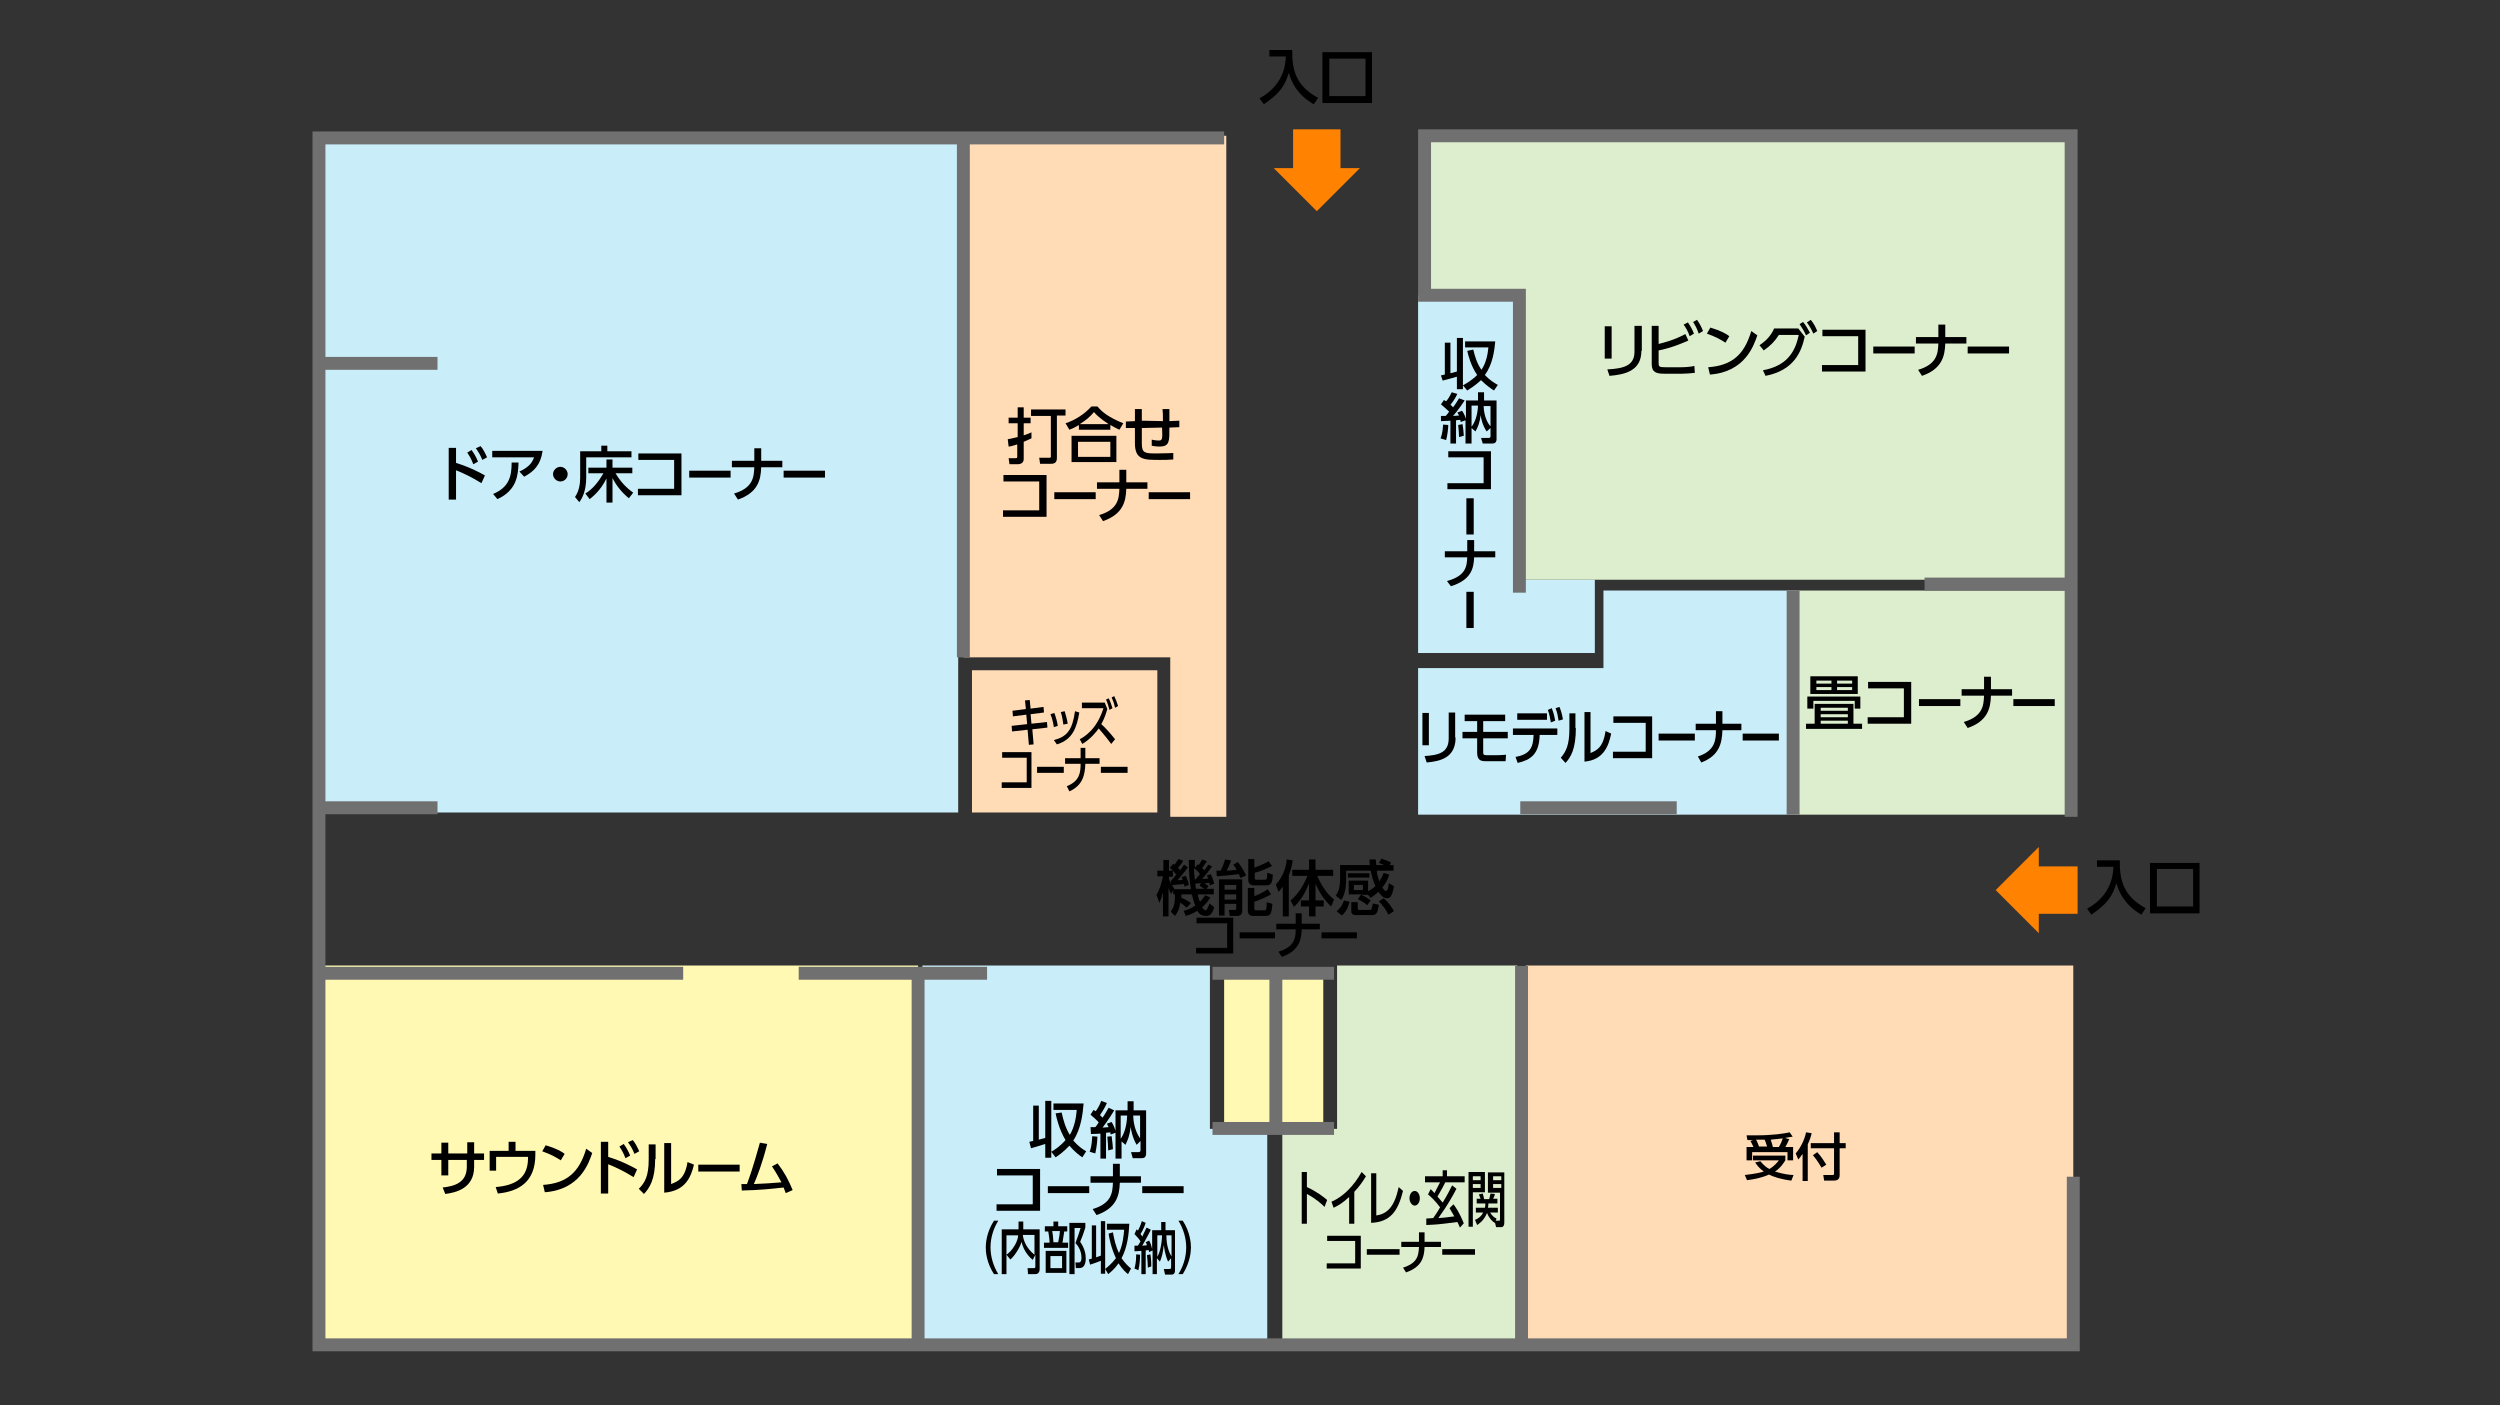 <?xml version="1.0" encoding="utf-8"?>
<!-- Generator: Adobe Illustrator 22.0.1, SVG Export Plug-In . SVG Version: 6.00 Build 0)  -->
<svg version="1.1" id="レイヤー_2" xmlns="http://www.w3.org/2000/svg" xmlns:xlink="http://www.w3.org/1999/xlink" x="0px"
	 y="0px" width="580px" height="326px" viewBox="0 0 580 326" style="enable-background:new 0 0 580 326;" xml:space="preserve">
<rect x="0" y="0" width="580" height="326" fill="#333333" stroke="none"/>
<style type="text/css">
	.st0{fill:#FFF9B3;}
	.st1{fill:#C9EEFA;}
	.st2{fill:#DCEECD;}
	.st3{fill:#FFDBB6;}
	.st4{fill:#FF8300;}
	.st5{fill:none;stroke:#717071;stroke-width:3;stroke-miterlimit:10;}
</style>
<rect x="74" y="224" class="st0" width="139" height="88"/>
<polygon class="st1" points="214,224 280.7,224 280.7,261.9 294,261.9 294,312 214,312 "/>
<rect x="284" y="226" class="st0" width="23" height="35"/>
<polygon class="st2" points="310.2,261.9 310.2,224 352,224 352,312 297.5,312 297.5,261.9 "/>
<rect x="354" y="224" class="st3" width="127" height="88"/>
<path class="st2" d="M416,137h65v52h-65C416,189,415.3,137,416,137z"/>
<polygon class="st1" points="329,155 372,155 372,137 416,137 416,189 329,189 "/>
<polygon class="st1" points="329,68.5 353.5,68.5 353.5,134.5 370,134.5 370,151.5 329,151.5 "/>
<path class="st2" d="M330.5,31.5h150v103h-127v-66h-23C330.5,68.5,331.1,30.9,330.5,31.5z"/>
<polygon class="st3" points="223.5,31.5 284.5,31.5 284.5,189.5 271.5,189.5 271.5,152.5 223.5,152.5 "/>
<rect x="225.5" y="155.5" class="st3" width="43" height="33"/>
<rect x="74.5" y="31.5" class="st1" width="147.8" height="157"/>
<g>
	<path d="M112.3,267.6v1.5H110v1.6c0,5.1-4.4,6-6.7,6.3l-0.6-1.5c2.7-0.3,5.6-1.1,5.6-4.8v-1.6H104v3.6h-1.6v-3.6h-2.3v-1.5h2.3
		v-2.5h1.6v2.5h4.4V265h1.6v2.6H112.3z"/>
	<path d="M124.2,267v0.9c0,6.3-3.8,8.5-8.7,9l-0.5-1.5c4.7-0.4,7.5-2.2,7.5-6.7v-0.3h-7.4v3.2h-1.5V267h4.4v-2.1h1.6v2.1H124.2z"/>
	<path d="M130.1,269.2c-0.9-0.6-2.3-1.4-4.3-2.1l0.8-1.4c2.4,0.7,3.8,1.5,4.4,2L130.1,269.2z M126,274.9c5.6-0.4,8.4-3,10-8.4l1.4,1
		c-0.8,2.3-2.8,8.5-11,9.1L126,274.9z"/>
	<path d="M147,273.1c-2.3-1.4-3.7-2.1-5.9-3v6.8h-1.7v-12h1.7v3.5c3.3,1,5.8,2.4,6.7,2.9L147,273.1z M144.7,265.4
		c0.6,0.8,1.1,1.7,1.5,2.7l-1.1,0.6c-0.4-1.1-0.8-1.8-1.4-2.7L144.7,265.4z M146.8,264.5c0.6,0.7,1,1.5,1.5,2.6l-1.1,0.6
		c-0.5-1.2-0.8-1.7-1.5-2.7L146.8,264.5z"/>
	<path d="M152,268.9c0,4.9-1.4,6.8-2.6,8.1l-1.2-1.2c1.4-1.4,2.3-2.9,2.3-6.8v-3.5h1.6V268.9z M155.7,274.7c1.5-0.6,3.2-1.2,3.8-5.1
		l1.5,0.6c-0.7,2.8-1.9,6.1-6.9,6.5v-11.5h1.6V274.7z"/>
	<path d="M171.6,270.2v1.6H162v-1.6H171.6z"/>
	<path d="M172,274.7c0,0,1.2,0,1.3,0c1.6-4.3,2.6-8.3,3-9.6l1.7,0.3c-1.2,4.7-2.4,7.7-3.1,9.3c2.5-0.1,3.9-0.2,6.4-0.4
		c-0.8-1.4-1-1.9-2.2-3.7l1.3-0.7c1.6,2.1,2.5,3.8,3.5,6.2l-1.6,0.7c-0.2-0.4-0.2-0.6-0.5-1.3c-2.8,0.3-5.2,0.6-9.7,0.7L172,274.7z"
		/>
</g>
<g>
	<path d="M233.8,101.9c0.6-0.1,1-0.2,2.3-0.5v-3.2H234v-1.3h2.1v-2.4h1.4v2.4h1.6v1.3h-1.6v2.8c0.9-0.3,1.4-0.5,1.8-0.7v1.4
		c-0.4,0.2-0.7,0.3-1.8,0.8v4c0,1.2-1.2,1.2-1.5,1.2h-1.8l-0.2-1.4h1.6c0.3,0,0.4-0.1,0.4-0.3v-2.9c-1.3,0.4-1.7,0.5-2,0.5
		L233.8,101.9z M247.2,95v1.4h-2v9.9c0,1.3-1,1.3-1.4,1.3h-2.5l-0.2-1.4h2.3c0.3,0,0.4,0,0.4-0.3v-9.4h-4.6V95H247.2z"/>
	<path d="M259.7,99.7c-0.7-0.3-1.2-0.6-2.1-1.1v1.1h-7.3v-1.1c-0.8,0.5-1.4,0.8-2.2,1.1l-0.9-1.5c2.2-0.7,4.5-2.2,6-3.9h1.4
		c1.2,1.4,2.6,2.5,6,3.9L259.7,99.7z M259,101.1v6.1h-10.4v-6.1H259z M257.6,102.5h-7.5v3.5h7.5V102.5z M257.2,98.4
		c-2.1-1.4-2.8-2.1-3.4-2.8c-0.9,1.1-2,2-3.3,2.8H257.2z"/>
	<path d="M269.8,97.7c0-1.7,0-1.9-0.1-2.8l1.6,0c0,0.4,0,2.4,0,2.8l2.3-0.1l0,1.5l-2.3,0.1c0,3.1,0.1,4.4-2.3,4.4
		c-0.2,0-0.9,0-1.8-0.2l0-1.4c0.6,0.1,1,0.2,1.6,0.2c0.9,0,0.9-0.3,0.8-3l-4.7,0.1l0,3.6c0,2.2,0.7,2.3,3.3,2.3c2.4,0,3.3-0.1,4-0.1
		l0,1.5c-1.3,0.1-2,0.1-3.2,0.1c-3.6,0-5.7,0-5.7-3.9l0-3.5l-2.1,0l0-1.5l2.1-0.1v-2.8h1.6l0,2.7L269.8,97.7z"/>
	<path d="M242.8,110.2v9.7h-10.1v-1.5h8.4v-6.7h-8.3v-1.5H242.8z"/>
	<path d="M254.2,114.2v1.6h-9.6v-1.6H254.2z"/>
	<path d="M266.2,111.9v1.5h-4.9c-0.1,3-0.8,5.9-5.4,7.5l-0.9-1.4c4.4-1.3,4.6-3.8,4.7-6.1h-5.2v-1.5h5.2V109h1.6v2.9H266.2z"/>
	<path d="M276.1,114.2v1.6h-9.6v-1.6H276.1z"/>
</g>
<g>
	<path d="M111.7,112.1c-2.3-1.4-3.7-2.1-5.9-3v6.8h-1.7v-12h1.7v3.5c3.3,1,5.8,2.4,6.7,2.9L111.7,112.1z M109.4,104.4
		c0.6,0.8,1.1,1.7,1.5,2.7l-1.1,0.6c-0.4-1.1-0.8-1.8-1.4-2.7L109.4,104.4z M111.5,103.5c0.6,0.7,1,1.5,1.5,2.6l-1.1,0.6
		c-0.5-1.2-0.8-1.7-1.5-2.7L111.5,103.5z"/>
	<path d="M125.9,104.5c-0.5,3.5-2.1,4.9-4.3,6.1l-1.1-1.2c2.4-1.1,3-2.2,3.4-3.3h-9.7v-1.5H125.9z M114.4,114.6
		c3.8-1.6,4.3-4.2,4.3-7.3l1.6,0c-0.1,2.8-0.3,6.4-4.9,8.5L114.4,114.6z"/>
	<path d="M131.7,110c0,0.9-0.7,1.7-1.7,1.7c-0.9,0-1.7-0.8-1.7-1.7c0-0.9,0.8-1.7,1.7-1.7C130.9,108.3,131.7,109.1,131.7,110z"/>
	<path d="M134.6,104.7h4.9v-1.3h1.4v1.3h5.6v1.4H136v4.7c0,3.2-1,4.9-1.6,5.7l-1-1.2c0.9-1.3,1.2-2.9,1.2-4.5V104.7z M135.8,114.5
		c1.8-1.1,3.1-2.8,4.2-4.7h-3.5v-1.3h4.2v-1.9h1.4v1.9h4.6v1.3h-3.9c1.6,2.7,3.3,3.9,4.1,4.5l-1,1.3c-1.6-1.3-2.9-2.9-3.8-4.7v5.7
		h-1.4v-5.6c-1.4,2.9-3.3,4.3-3.9,4.8L135.8,114.5z"/>
	<path d="M158.1,105.2v9.7H148v-1.5h8.4v-6.7h-8.3v-1.5H158.1z"/>
	<path d="M169.5,109.2v1.6h-9.6v-1.6H169.5z"/>
	<path d="M181.5,106.9v1.5h-4.9c-0.1,3-0.8,5.9-5.4,7.5l-0.9-1.4c4.4-1.3,4.6-3.8,4.7-6.1h-5.2v-1.5h5.2V104h1.6v2.9H181.5z"/>
	<path d="M191.4,109.2v1.6h-9.6v-1.6H191.4z"/>
</g>
<g>
	<path d="M275.3,210.6c-0.6-0.6-1.3-1.1-1.5-1.2c-0.2,1.7-0.7,2.4-1.2,3.1l-1-1c0.8-1.1,1-1.9,1-4h-0.4v-1l-0.5,0.9
		c-0.2-0.4-0.4-0.7-0.6-1.4v6.6h-1.3V207c-0.2,0.9-0.4,1.4-0.8,2.5l-0.7-1.9c0.8-1.3,1.2-2.8,1.5-4.3h-1.3V202h1.4v-2.5h1.3v2.5h0.9
		v1.4h-0.9v0.5c0.1,0.4,0.5,1.2,1.3,2.4h3.8c-0.3-1.6-0.5-4.1-0.5-6.8h1.4c0,0.6,0,1,0,1.8l0.7-0.8c0.1,0.1,0.2,0.2,0.2,0.2
		c0.3-0.4,0.5-0.8,0.8-1.3l1.1,0.4c-0.2,0.3-0.5,0.8-1.1,1.6c0.2,0.2,0.3,0.3,0.5,0.5c0.6-0.7,0.8-1.1,0.9-1.3l0.9,0.4
		c-1,1.4-1.1,1.5-2.3,2.9c0.8,0,1.1,0,1.4-0.1c-0.1-0.3-0.2-0.4-0.3-0.7l0.9-0.3c0.5,1.1,0.7,1.8,0.8,2.2l-1,0.4
		c-0.1-0.4-0.1-0.5-0.2-0.6c-0.4,0.1-0.8,0.1-1.1,0.1c0.3,0.2,0.4,0.2,1,0.7l-0.5,0.6h1.7v1.3h-3.7c0.1,0.7,0.3,1.4,0.5,1.7
		c0.7-0.7,0.9-1.1,1.2-1.5l1.2,0.5c-0.3,0.5-0.8,1.3-1.9,2.3c0.2,0.3,0.5,0.7,0.8,0.7s0.7-1,0.9-1.6l1.1,0.9c-0.5,1.6-1,2-1.9,2
		c-1,0-1.6-0.4-2-1.2c-1.3,0.8-2.1,1-2.7,1.2l-0.5-1.2c0.6-0.1,1.5-0.4,2.7-1.2c-0.2-0.5-0.5-1.5-0.8-2.6h-2.4c0,0.3,0,0.5,0,0.8
		c1.1,0.4,1.7,0.9,2.2,1.2L275.3,210.6z M271.8,204.2c0.3-0.3,0.6-0.6,1.1-1.3c-0.2-0.3-0.8-0.9-1.5-1.6l0.8-0.9
		c0.1,0.1,0.2,0.2,0.3,0.2c0.3-0.4,0.5-0.7,0.9-1.3l1.1,0.4c-0.2,0.4-0.6,1-1.2,1.6c0.2,0.2,0.3,0.3,0.5,0.6c0.5-0.7,0.7-1,0.9-1.3
		l0.9,0.6c-0.8,1.2-2.3,2.8-2.4,3c0.4,0,0.9,0,1.2-0.1c-0.1-0.3-0.2-0.4-0.3-0.6l1-0.3c0.4,0.8,0.6,1.5,0.7,2.1l-1,0.4
		c0-0.2-0.1-0.4-0.1-0.6c-0.1,0-2.6,0.2-2.9,0.3l-0.2-1.1H271.8z M278.4,202.8c-0.4-0.6-0.9-1-1.4-1.4c0,0.6,0.1,1.9,0.2,2.6h0.2
		C277.9,203.3,278.2,203,278.4,202.8z M278.6,204.9c-0.2,0-1.3,0.1-1.3,0.1c0.1,0.5,0.1,1.1,0.2,1.2h1.9c-0.5-0.3-0.7-0.5-1.1-0.7
		L278.6,204.9z"/>
	<path d="M287.8,203.7c-0.1-0.3-0.2-0.4-0.4-0.9c-0.9,0.1-3.3,0.4-5.1,0.5l-0.1-1.3c0.4,0,0.5,0,1,0c0.4-0.8,0.8-1.8,1-2.6l1.4,0.2
		c-0.2,0.7-0.4,1.1-1,2.4c0.2,0,1.5-0.1,2.3-0.2c-0.3-0.6-0.5-0.9-0.8-1.2l1.1-0.6c1.2,1.6,1.5,2.3,1.9,3.1L287.8,203.7z M282.8,204
		h5.4v7.4c0,0.9-0.8,1.1-1.1,1.1h-1.8l-0.2-1.4h1.4c0.2,0,0.3-0.1,0.3-0.3v-1.1h-2.7v2.7h-1.3V204z M284.1,205.3v1.1h2.7v-1.1H284.1
		z M284.1,207.5v1.2h2.7v-1.2H284.1z M291,199.4v1.9c0.4-0.2,2.1-0.7,3.3-1.5l0.8,1.1c-1,0.5-2.5,1.2-4,1.6v1.3c0,0.1,0,0.3,0.4,0.3
		h1.9c0.4,0,0.6,0,0.6-1.6l1.3,0.4c-0.1,1.9-0.4,2.5-1.5,2.5h-2.9c-1.2,0-1.3-0.9-1.3-1.2v-4.9H291z M289.6,206h1.4v1.9
		c0.6-0.2,2.2-0.9,3.1-1.6l0.8,1.2c-1.3,0.7-2.9,1.4-3.9,1.7v1.6c0,0.3,0.2,0.4,0.4,0.4h1.9c0.5,0,0.5,0,0.6-1.9l1.3,0.4
		c-0.2,2.3-0.4,2.8-1.7,2.8h-2.8c-1.2,0-1.2-1-1.2-1.3V206z"/>
	<path d="M297.6,205.7c-0.4,0.6-0.7,0.9-1,1.2l-0.6-1.7c1.5-1.6,2.4-3.8,2.5-5.8l1.4,0.2c-0.1,0.6-0.2,1.7-0.9,3.5v9.5h-1.4V205.7z
		 M299.4,208.9c1.8-1.4,3.2-3.8,3.9-5.7h-3.5v-1.4h3.9v-2.4h1.5v2.4h4.1v1.4h-3.7c0.8,1.9,2.2,4.2,3.9,5.5l-0.7,1.6
		c-1.7-1.7-2.7-3.2-3.6-5.3v3.9h1.9v1.4h-1.9v2.3h-1.5v-2.3h-1.9v-1.4h1.9v-4c-0.8,2.1-1.9,4-3.5,5.5L299.4,208.9z"/>
	<path d="M315.8,207.5h-2.9v-3.2h4.5v2.5c0.7-0.4,1.2-0.8,1.7-1.2c-0.5-1.1-0.8-2.2-1.1-3.6h-5.7v2.4c0,0.2,0,2.7-1.1,4.4l-1.3-1
		c1-1.4,1-3.1,1-4.2v-2.9h6.9c0-0.5-0.1-0.8-0.1-1.3h1.5c0,0.4,0,0.8,0.1,1.3h1.8c-0.6-0.3-0.9-0.4-1.2-0.5l0.6-1
		c0.9,0.3,1.5,0.5,2.2,0.9l-0.3,0.6h0.9v1.3h-3.9c0.1,0.9,0.3,1.6,0.6,2.5c0.5-0.8,0.8-1.4,1-2l1.3,0.4c-0.2,0.7-0.6,1.8-1.6,3
		c0.2,0.3,0.5,0.8,0.8,0.8c0.5,0,0.6-1,0.7-1.8l1.2,0.7c-0.3,1.6-0.6,2.8-1.6,2.8c-1,0-1.7-1.1-2-1.5c-0.8,0.7-1.3,1.1-1.8,1.4
		l-0.6-0.7H315.8c0.8,0.3,1.7,0.9,2.2,1.3l-0.8,1.1c-0.4-0.4-1.5-1.1-2.2-1.4L315.8,207.5z M310.1,211.4c0.9-0.7,1.3-1.4,1.7-2.5
		l1.3,0.3c-0.1,0.5-0.5,2.1-1.8,3.2L310.1,211.4z M312.7,202.6h5v1h-5V202.6z M313.6,209.3h1.4v1.5c0,0.2,0.1,0.3,0.3,0.3h2.5
		c0.4,0,0.4-0.1,0.7-1.5l1.4,0.3c-0.3,1.9-0.6,2.4-1.5,2.4h-3.9c-0.7,0-1-0.3-1-1V209.3z M314.1,205.3v1.2h2.1v-1.2H314.1z
		 M322.1,212.2c-0.5-1.1-1.2-2-2.2-3.1l1.1-0.7c0.9,0.7,1.9,2,2.4,3L322.1,212.2z"/>
	<path d="M286.1,212.9v8.3h-8.6v-1.3h7.2v-5.7h-7.1v-1.3H286.1z"/>
	<path d="M295.8,216.3v1.4h-8.2v-1.4H295.8z"/>
	<path d="M306.2,214.3v1.3H302c-0.1,2.6-0.7,5-4.6,6.4l-0.8-1.2c3.8-1.2,4-3.2,4-5.2h-4.5v-1.3h4.5v-2.4h1.4v2.4H306.2z"/>
	<path d="M314.8,216.3v1.4h-8.2v-1.4H314.8z"/>
</g>
<g>
	<path d="M373.9,83.2h-1.6v-7.5h1.6V83.2z M380.8,81.4c0,4.7-3.9,5.5-7.4,5.8l-0.5-1.5c3.7-0.2,6.3-0.8,6.3-4.1v-6h1.7V81.4z"/>
	<path d="M384.8,79.8c1.5-0.4,3.6-0.9,6.2-2.3l0.7,1.5c-3.3,1.5-5.8,2.1-6.9,2.3v2.9c0,0.9,0.2,1,1.6,1h3.6c1,0,2.3-0.1,3.1-0.3
		l0.1,1.6c-0.8,0.1-2,0.2-2.9,0.2h-4.2c-1.8,0-2.9-0.3-2.9-2.2v-8.9h1.6V79.8z M391.6,74.8c0.6,0.9,1,1.6,1.4,2.6l-1,0.6
		c-0.4-1.1-0.7-1.7-1.4-2.7L391.6,74.8z M393.7,74.2c0.6,0.8,1,1.6,1.4,2.6l-1,0.6c-0.4-1.2-0.7-1.7-1.3-2.7L393.7,74.2z"/>
	<path d="M400.3,79.5c-0.9-0.6-2.3-1.4-4.3-2.1l0.8-1.4c2.4,0.7,3.8,1.5,4.4,2L400.3,79.5z M396.3,85.2c5.6-0.4,8.4-3,10-8.4l1.4,1
		c-0.8,2.3-2.8,8.5-11,9.1L396.3,85.2z"/>
	<path d="M409,85.9c5.5-1,7.5-4.2,8.3-8.2h-4.6c-0.9,1.4-1.9,2.5-3.5,3.6l-1-1.2c1-0.7,2.5-1.8,3.4-3.9h5.6l1.5,1.9
		c-0.8,3.6-2.5,7.8-9.1,9.1L409,85.9z M418.3,74.7c0.7,0.8,1,1.4,1.6,2.5l-0.9,0.6c-0.5-1.1-0.9-1.7-1.5-2.6L418.3,74.7z
		 M420.1,74.2c0.7,0.9,1,1.4,1.5,2.6l-0.9,0.6c-0.5-1.1-0.8-1.6-1.5-2.6L420.1,74.2z"/>
	<path d="M432.8,76.5v9.7h-10.1v-1.5h8.4V78h-8.3v-1.5H432.8z"/>
	<path d="M444.2,80.4v1.6h-9.6v-1.6H444.2z"/>
	<path d="M456.2,78.2v1.5h-4.9c-0.1,3-0.8,5.9-5.4,7.5l-0.9-1.4c4.4-1.3,4.6-3.8,4.7-6.1h-5.2v-1.5h5.2v-2.9h1.6v2.9H456.2z"/>
	<path d="M466.1,80.4v1.6h-9.6v-1.6H466.1z"/>
</g>
<g>
	<path d="M334.3,87.1c0.3-0.1,0.5-0.1,0.9-0.2v-7.4h1.3v7.1c0.4-0.1,0.8-0.2,1.5-0.4v-7.8h1.4v11.9H338v-2.9
		c-1.5,0.4-1.7,0.5-3.3,0.9L334.3,87.1z M341.8,81.1c0.4,1.7,0.9,3.3,1.9,4.7c1.2-1.8,1.5-4,1.6-5.2h-5.4v-1.4h7
		c-0.2,2.2-0.6,5.3-2.4,7.8c1.2,1.3,2.3,1.9,3,2.3l-0.9,1.3c-0.6-0.4-1.7-1.1-3-2.4c-1.4,1.3-2.6,2-3.2,2.4l-1-1.2
		c0.7-0.4,2-1.1,3.3-2.4c-1.5-2.2-2.1-4.7-2.3-5.6L341.8,81.1z"/>
	<path d="M336,98.6c0,0.8-0.2,2.4-0.5,3.5l-1.3-0.4c0.2-0.5,0.5-1.3,0.6-3.2L336,98.6z M334.3,96.5c0.3,0,0.6,0,1.1,0
		c0.3-0.3,0.6-0.7,0.8-1c-0.3-0.3-1.2-1.1-1.9-1.7l0.7-1c0.2,0.1,0.3,0.2,0.5,0.3c0.2-0.2,0.8-1,1.3-2.1l1.3,0.4
		c-0.6,1.3-1.4,2.3-1.6,2.5c0.4,0.3,0.5,0.5,0.6,0.6c0.7-0.9,1.1-1.6,1.4-2.1l1.3,0.5c-1.3,2-2.5,3.4-2.7,3.6c0.2,0,1.2-0.1,1.4-0.1
		c-0.2-0.4-0.3-0.5-0.4-0.7l1.1-0.4c0.5,0.7,0.8,1.5,0.9,1.9v-4.3h2.8v-1.9h1.4v1.9h2.9v9c0,0.8-0.5,1-1,1H344l-0.4-1.3h1.7
		c0.4,0,0.5-0.1,0.5-0.4v-1.9l-0.9,0.8c-1-1.5-1.3-3.1-1.4-3.8c-0.2,1.9-0.7,2.9-1.2,3.8l-0.9-0.8v3.6H340v-5.4l-1.1,0.4
		c-0.1-0.2-0.1-0.3-0.1-0.5c-0.3,0-0.6,0.1-1,0.1v5.4h-1.3v-5.3c-0.5,0-1.1,0.1-2.2,0.1L334.3,96.5z M339.3,98.4
		c0.2,1.1,0.3,2.4,0.3,2.7l-1.1,0.3c0-0.7-0.1-1.9-0.2-2.8L339.3,98.4z M341.4,94.2V99c0.7-0.9,1.4-2.5,1.5-4.9H341.4z M345.8,94.2
		h-1.6c0.1,2.8,1.2,4.3,1.6,4.7V94.2z"/>
	<path d="M345.9,104.8v8.7h-10.1v-1.4h8.4v-6H336v-1.4H345.9z"/>
	<path d="M341.9,124h-1.7v-8.4h1.7V124z"/>
	<path d="M346.9,127.9v1.4H342c-0.1,2.7-0.8,5.3-5.4,6.7l-0.9-1.2c4.4-1.2,4.6-3.4,4.7-5.5h-5.2v-1.4h5.2v-2.6h1.6v2.6H346.9z"/>
	<path d="M341.9,145.7h-1.7v-8.4h1.7V145.7z"/>
</g>
<g>
	<path d="M430,163.3v4.6h2v1.2h-13v-1.2h2v-4.6H430z M430.3,164.4v-1.8h-9.6v1.8h-1.4v-2.8h12.3v2.8H430.3z M431,156.9v4.1h-11v-4.1
		H431z M424.9,157.9h-3.5v0.7h3.5V157.9z M424.9,159.4h-3.5v0.7h3.5V159.4z M428.7,164.2h-6.3v0.7h6.3V164.2z M428.7,165.7h-6.3v0.7
		h6.3V165.7z M428.7,167.2h-6.3v0.7h6.3V167.2z M429.7,157.9h-3.5v0.7h3.5V157.9z M429.7,159.4h-3.5v0.7h3.5V159.4z"/>
	<path d="M443.4,158.2v9.7h-10.1v-1.5h8.4v-6.7h-8.3v-1.5H443.4z"/>
	<path d="M454.8,162.2v1.6h-9.6v-1.6H454.8z"/>
	<path d="M466.8,159.9v1.5h-4.9c-0.1,3-0.8,5.9-5.4,7.5l-0.9-1.4c4.4-1.3,4.6-3.8,4.7-6.1h-5.2v-1.5h5.2V157h1.6v2.9H466.8z"/>
	<path d="M476.7,162.2v1.6h-9.6v-1.6H476.7z"/>
</g>
<g>
	<path d="M307.3,280c-0.6-0.6-2-1.9-4.1-3v6.9H302v-12h1.2v3.5c2.2,1,3.9,2.3,4.7,3L307.3,280z"/>
	<path d="M314.2,283.9H313v-6.2c-1.6,1.5-2.6,2-3.6,2.5l-0.5-1.4c2.8-1.2,5.2-3.7,7-6.9l1,1c-0.8,1.3-1.4,2.2-2.7,3.6V283.9z"/>
	<path d="M319.3,282c2.5-0.4,4.2-1.9,5.2-6.6l1,0.9c-1.2,4.8-3,7.2-7.4,7.4v-11.5h1.2V282z"/>
	<path d="M329.4,278c0,0.9-0.5,1.7-1.2,1.7c-0.6,0-1.2-0.8-1.2-1.7c0-0.9,0.5-1.7,1.2-1.7C328.9,276.3,329.4,277.1,329.4,278z"/>
	<path d="M330.9,282.7c0.2,0,1.4-0.1,1.6-0.1c0.2-0.3,0.8-1.1,1.6-2.5c-1.1-1.5-2.2-2.5-2.8-3l0.6-1.2c0.3,0.2,0.5,0.5,0.9,0.9
		c0.6-1.1,1.2-2.4,1.3-2.5h-3.5v-1.4h4.1v-1.4h1v1.4h4.1v1.4h-4.5c-0.5,1.1-1.2,2.2-1.8,3.3c0.2,0.3,0.8,0.9,1.2,1.4
		c1.1-1.8,1.7-3,2.2-4l1,0.8c-0.8,1.5-1.9,3.6-4.2,6.8c0.5,0,2.2-0.2,3.7-0.4c-0.6-1-0.8-1.4-1.1-1.9l0.9-0.9
		c0.4,0.5,1.3,1.7,2.4,4.4l-0.9,1c-0.2-0.4-0.3-0.8-0.6-1.3c-4.4,0.6-5,0.6-7.2,0.7L330.9,282.7z"/>
	<path d="M340.7,271.9h3.8v4.7h-2.8v8h-1V271.9z M341.7,272.9v0.9h1.8v-0.9H341.7z M341.7,274.7v0.9h1.8v-0.9H341.7z M346.9,283.8
		c-0.8-0.5-1.5-1.3-1.9-2.4c-0.8,1.9-1.9,2.5-2.3,2.8l-0.5-1.2c0.3-0.1,1.3-0.5,1.9-1.7h-1.7v-1.1h2.1c0.1-0.4,0.1-0.7,0.1-1h-2
		v-1.1h0.9c-0.1-0.3-0.3-0.8-0.4-1l0.9-0.2c0.1,0.4,0.3,1,0.3,1.3h1.2c0.1-0.3,0.2-1,0.3-1.3l1,0.1c0,0.3-0.2,0.8-0.4,1.1h1v1.1
		h-2.1c0,0.3,0,0.6-0.1,1h2.3v1.1h-1.8c0.5,0.8,1,1.2,1.5,1.4l-0.2,0.5h0.8c0.2,0,0.2-0.1,0.2-0.4v-6.1h-2.8v-4.7h3.8v11.7
		c0,0.5-0.2,1-0.7,1h-1.2l-0.3-1.2L346.9,283.8z M346.4,272.9v0.9h1.9v-0.9H346.4z M346.4,274.7v0.9h1.9v-0.9H346.4z"/>
	<path d="M315.7,286.7v7.6h-7.9v-1.2h6.6v-5.2h-6.5v-1.2H315.7z"/>
	<path d="M324.7,289.8v1.3h-7.6v-1.3H324.7z"/>
	<path d="M334.3,288.1v1.2h-3.8c-0.1,2.4-0.6,4.6-4.3,5.9l-0.7-1.1c3.5-1.1,3.6-3,3.7-4.8h-4.1v-1.2h4.1v-2.2h1.3v2.2H334.3z"/>
	<path d="M342.2,289.8v1.3h-7.6v-1.3H342.2z"/>
</g>
<g>
	<path d="M238.8,264.9c0.3-0.1,0.5-0.1,0.9-0.2v-8.2h1.3v7.9c0.4-0.1,0.8-0.2,1.5-0.4v-8.6h1.4v13.2h-1.4v-3.2
		c-1.5,0.5-1.7,0.5-3.3,1L238.8,264.9z M246.3,258.1c0.4,1.8,0.9,3.6,1.9,5.2c1.2-2,1.5-4.5,1.6-5.8h-5.4V256h7
		c-0.2,2.4-0.6,5.9-2.4,8.6c1.2,1.4,2.3,2.1,3,2.5l-0.9,1.4c-0.6-0.4-1.7-1.2-3-2.7c-1.4,1.5-2.6,2.3-3.2,2.7l-1-1.3
		c0.7-0.4,2-1.2,3.3-2.7c-1.5-2.5-2.1-5.2-2.3-6.2L246.3,258.1z"/>
	<path d="M254.6,263.7c0,0.9-0.2,2.7-0.5,3.9l-1.3-0.4c0.2-0.5,0.5-1.4,0.6-3.6L254.6,263.7z M253,261.5c0.3,0,0.6,0,1.1,0
		c0.3-0.3,0.6-0.8,0.8-1.1c-0.3-0.4-1.2-1.2-1.9-1.8l0.7-1.1c0.2,0.1,0.3,0.2,0.5,0.3c0.2-0.2,0.8-1.1,1.3-2.4l1.3,0.5
		c-0.6,1.4-1.4,2.5-1.6,2.8c0.4,0.4,0.5,0.5,0.6,0.6c0.7-1,1.1-1.8,1.4-2.3l1.3,0.6c-1.3,2.2-2.5,3.7-2.7,4c0.2,0,1.2-0.1,1.4-0.1
		c-0.2-0.4-0.3-0.6-0.4-0.8l1.1-0.4c0.5,0.8,0.8,1.7,0.9,2.1v-4.8h2.8v-2.1h1.4v2.1h2.9v10c0,0.9-0.5,1.1-1,1.1h-2.1l-0.4-1.4h1.7
		c0.4,0,0.5-0.2,0.5-0.5v-2.1l-0.9,0.9c-1-1.7-1.3-3.5-1.4-4.2c-0.2,2.1-0.7,3.2-1.2,4.2l-0.9-0.8v4h-1.4v-6l-1.1,0.4
		c-0.1-0.2-0.1-0.3-0.1-0.5c-0.3,0-0.6,0.1-1,0.1v6h-1.3v-5.8c-0.5,0-1.1,0.1-2.2,0.1L253,261.5z M257.9,263.6
		c0.2,1.3,0.3,2.7,0.3,3l-1.1,0.3c0-0.8-0.1-2.1-0.2-3.2L257.9,263.6z M260,258.8v5.4c0.7-1,1.4-2.7,1.5-5.4H260z M264.5,258.8h-1.6
		c0.1,3.1,1.2,4.7,1.6,5.3V258.8z"/>
	<path d="M241.3,271.2v9.7h-10.1v-1.5h8.4v-6.7h-8.3v-1.5H241.3z"/>
	<path d="M252.7,275.2v1.6h-9.6v-1.6H252.7z"/>
	<path d="M264.7,272.9v1.5h-4.9c-0.1,3-0.8,5.9-5.4,7.5l-0.9-1.4c4.4-1.3,4.6-3.8,4.7-6.1h-5.2v-1.5h5.2V270h1.6v2.9H264.7z"/>
	<path d="M274.6,275.2v1.6H265v-1.6H274.6z"/>
	<path d="M230.6,295.6c-1.8-2.8-1.9-5.3-1.9-6.2c0-0.8,0.1-3.4,1.9-6.2h1c-1.1,1.8-1.8,3.9-1.8,6.2c0,2.2,0.7,4.4,1.8,6.2H230.6z"/>
	<path d="M233.5,291.1c0.5-0.4,1.2-0.9,2-2.3c0.4-0.8,0.7-1.5,0.7-2.2h-2.7v9h-1.1v-10.4h3.9v-1.8h1.1v1.8h3.8v9.2
		c0,1-0.6,1.2-1,1.2h-1.7l-0.1-1.4h1.5c0.1,0,0.3,0,0.3-0.3v-2.8l-0.6,1.2c-0.4-0.3-2.1-1.8-2.6-4.2c-0.3,1.2-1.6,3.3-2.6,4.1
		L233.5,291.1z M240,286.5h-2.7c0.1,1.2,0.8,3.1,2.7,4.6V286.5z"/>
	<path d="M244.4,284.5v-1.1h1.1v1.1h2.1v1.2h-0.7c-0.1,0.7-0.3,1.8-0.4,2.6h1.3v1.2h-5.6v-1.2h1.3c0-0.9-0.2-1.9-0.3-2.6h-0.8v-1.2
		H244.4z M247.4,295.3h-4.8v-5.1h4.8V295.3z M246.4,291.4h-2.7v2.8h2.7V291.4z M245.5,288.2c0.2-1,0.4-2.2,0.4-2.6h-1.8
		c0.2,0.9,0.2,1.5,0.3,2.6H245.5z M248.1,295.6v-11.9h3.7v1.1c-0.5,1.6-0.6,1.8-1.2,3.3c1,1.4,1.3,2.8,1.3,3.9
		c0,0.8-0.2,1.4-0.5,1.8c-0.3,0.3-0.6,0.4-1.1,0.4h-0.7l-0.1-1.3h0.7c0.3,0,0.7-0.1,0.7-1.1c0-1.4-0.6-2.6-1.4-3.4
		c0.4-1,0.9-2.5,1.2-3.5h-1.4v10.7H248.1z"/>
	<path d="M252.6,292.2c0.2-0.1,0.4-0.1,0.7-0.2v-7.7h1v7.4c0.3-0.1,0.6-0.2,1.1-0.4v-8h1v12.2h-1v-3c-1.1,0.4-1.2,0.5-2.5,0.9
		L252.6,292.2z M258.2,285.9c0.3,1.7,0.7,3.4,1.4,4.8c0.9-1.9,1.1-4.1,1.2-5.4h-4v-1.4h5.2c-0.1,2.2-0.4,5.4-1.8,8
		c0.9,1.3,1.7,2,2.2,2.4l-0.7,1.3c-0.5-0.4-1.3-1.1-2.2-2.5c-1,1.4-1.9,2.1-2.4,2.5l-0.7-1.2c0.5-0.4,1.5-1.2,2.5-2.5
		c-1.1-2.3-1.6-4.8-1.7-5.7L258.2,285.9z"/>
	<path d="M264.5,291.1c0,0.8-0.1,2.5-0.4,3.6l-0.9-0.4c0.1-0.5,0.4-1.3,0.4-3.3L264.5,291.1z M263.2,289c0.2,0,0.4,0,0.8,0
		c0.2-0.3,0.4-0.7,0.6-1c-0.2-0.4-0.9-1.2-1.4-1.7l0.5-1.1c0.1,0.1,0.2,0.2,0.3,0.3c0.1-0.2,0.6-1.1,0.9-2.2l0.9,0.4
		c-0.4,1.3-1,2.3-1.2,2.6c0.3,0.4,0.4,0.5,0.4,0.6c0.5-1,0.8-1.7,1-2.1l1,0.5c-1,2-1.9,3.5-2,3.7c0.1,0,0.9-0.1,1.1-0.1
		c-0.1-0.4-0.2-0.5-0.3-0.7l0.8-0.4c0.4,0.7,0.6,1.5,0.7,2v-4.4h2.1v-1.9h1v1.9h2.2v9.3c0,0.8-0.4,1-0.7,1h-1.6l-0.3-1.3h1.3
		c0.3,0,0.4-0.1,0.4-0.5v-2l-0.7,0.8c-0.7-1.5-0.9-3.2-1-3.9c-0.2,2-0.5,3-0.9,3.9l-0.7-0.8v3.7h-1v-5.5l-0.8,0.4
		c0-0.2-0.1-0.3-0.1-0.5c-0.2,0-0.4,0.1-0.7,0.1v5.5h-1v-5.4c-0.4,0-0.8,0.1-1.6,0.1L263.2,289z M266.9,291c0.2,1.2,0.2,2.5,0.2,2.8
		l-0.8,0.3c0-0.8-0.1-2-0.2-2.9L266.9,291z M268.5,286.6v5c0.5-0.9,1-2.5,1.1-5H268.5z M271.8,286.6h-1.2c0,2.9,0.9,4.4,1.2,4.9
		V286.6z"/>
	<path d="M273.4,295.6c1.1-1.8,1.8-3.9,1.8-6.2c0-2.2-0.7-4.4-1.8-6.2h1c1.7,2.6,1.9,5.2,1.9,6.2c0,1-0.2,3.5-1.9,6.2H273.4z"/>
</g>
<g>
	<path d="M331.5,172.9H330v-7.5h1.5V172.9z M337.7,171.1c0,4.7-3.5,5.5-6.7,5.8l-0.5-1.5c3.3-0.2,5.6-0.8,5.6-4.1v-6h1.5V171.1z"/>
	<path d="M344.1,167.3v2.5h5.7v1.5h-5.7v3.3c0,0.4,0.1,0.6,0.7,0.6h2.5c0.2,0,1,0,2.1-0.1l-0.1,1.5h-4.7c-1.1,0-1.9-0.3-1.9-2v-3.3
		h-3.4v-1.5h3.4v-2.5h-2.9v-1.5h9.4v1.5H344.1z"/>
	<path d="M351.6,175.6c3.4-0.6,4.1-2.2,4.2-5.1H351V169h10.3v1.5h-4.1c-0.1,4.5-2.1,5.8-5.1,6.5L351.6,175.6z M358.9,165.5v1.5H352
		v-1.5H358.9z M360,164.3c0.4,1,0.6,1.7,0.8,2.9l-1,0.4c-0.2-1.1-0.3-1.8-0.7-2.9L360,164.3z M361.8,164c0.4,1,0.6,1.7,0.8,2.9
		l-1,0.3c-0.2-1.2-0.3-1.8-0.7-2.9L361.8,164z"/>
	<path d="M365.6,168.9c0,4.9-1.2,6.8-2.4,8.1l-1.1-1.2c1.2-1.4,2-2.9,2-6.8v-3.5h1.4V168.9z M369,174.7c1.4-0.6,2.9-1.2,3.5-5.1
		l1.3,0.6c-0.6,2.8-1.7,6.1-6.2,6.5v-11.5h1.4V174.7z"/>
	<path d="M383.3,166.2v9.7h-9.1v-1.5h7.6v-6.7h-7.5v-1.5H383.3z"/>
	<path d="M393.2,170.2v1.6h-8.4v-1.6H393.2z"/>
	<path d="M404,167.9v1.5h-4.4c-0.1,3-0.7,5.9-4.9,7.5l-0.8-1.4c4-1.3,4.2-3.8,4.2-6.1h-4.7v-1.5h4.7V165h1.5v2.9H404z"/>
	<path d="M412.7,170.2v1.6h-8.4v-1.6H412.7z"/>
</g>
<g>
	<path d="M242.1,164l0.1,1.3l-3.1,0.4l0.2,2.2l3.6-0.4l0.1,1.3l-3.5,0.4l0.3,3.5l-1.1,0.1l-0.3-3.5l-3.6,0.4l-0.1-1.3l3.6-0.4
		l-0.2-2.2l-3.1,0.4l-0.1-1.3l3.1-0.4l-0.2-2l1.1-0.1l0.2,2L242.1,164z"/>
	<path d="M244.5,168.7c-0.2-1.2-0.4-2.1-0.8-3l0.9-0.3c0.4,1,0.7,2.2,0.8,3L244.5,168.7z M244.5,171.7c3.1-0.8,4.3-2.4,4.9-6.7
		l1,0.3c-0.6,3.6-1.6,6.3-5.2,7.4L244.5,171.7z M246.7,168.1c-0.1-0.6-0.2-1.7-0.6-2.9l0.9-0.2c0.3,0.9,0.6,2.1,0.7,2.9L246.7,168.1
		z"/>
	<path d="M256.9,164.5c-0.3,1-0.7,2.3-1.4,3.5c0.8,0.7,1.9,1.9,3.2,3.5l-0.9,1.1c-1.3-1.8-2.5-3.1-2.9-3.6c-0.5,0.7-1.8,2.4-3.8,3.6
		l-0.6-1.1c1-0.5,4-2.3,5.5-7.2h-5v-1.3h5.3L256.9,164.5z M257.2,162c0.4,0.7,0.6,1.4,0.9,2.3l-0.7,0.4c-0.3-1-0.4-1.5-0.8-2.4
		L257.2,162z M258.5,161.5c0.4,0.8,0.6,1.4,0.9,2.3l-0.7,0.4c-0.2-0.9-0.4-1.5-0.8-2.4L258.5,161.5z"/>
	<path d="M239.3,174.5v8.3h-6.9v-1.3h5.8v-5.7h-5.7v-1.3H239.3z"/>
	<path d="M246.8,177.9v1.4h-6.2v-1.4H246.8z"/>
	<path d="M255.1,175.9v1.3h-3.3c-0.1,2.6-0.6,5-3.7,6.4l-0.6-1.2c3-1.2,3.2-3.2,3.2-5.2h-3.6v-1.3h3.6v-2.4h1.1v2.4H255.1z"/>
	<path d="M261.6,177.9v1.4h-6.2v-1.4H261.6z"/>
</g>
<g>
	<path d="M408.4,269.4c0.3,0.3,0.9,1.2,2.1,1.8c1.2-0.7,1.9-1.6,2.2-2h-6v-1.1h7.5v1.1c-0.3,0.4-0.9,1.6-2.4,2.6
		c1.9,0.6,3.5,0.8,4.3,0.8l-0.5,1.3c-2.5-0.3-4.2-0.9-5.2-1.4c-1.8,0.8-3.5,1.1-5.1,1.3l-0.5-1.2c2.6-0.3,3.8-0.6,4.4-0.8
		c-1.1-0.8-1.6-1.5-2-2.1L408.4,269.4z M406.8,266.1c-0.2-0.4-0.5-1.1-0.7-1.4l0.6-0.2c-0.5,0-1,0-1.3,0l-0.2-1.1c0.6,0,1.2,0,2.2,0
		c3.9,0,6.4-0.4,7.8-0.7l0.7,1c-0.5,0.1-1.1,0.2-1.8,0.3l1,0.3c-0.4,0.9-0.5,1.1-0.9,1.8h1.8v3.1h-1.3v-1.9h-8.2v1.9h-1.3v-3.1
		H406.8z M410,266.1c-0.3-1-0.4-1.2-0.6-1.7c-0.4,0-1.2,0-2,0c0.3,0.5,0.5,1.1,0.7,1.6H410z M412.7,266.1c0.5-0.8,0.8-1.7,0.9-2
		c-0.7,0.1-0.9,0.1-2.8,0.3c0.2,0.7,0.4,1.1,0.5,1.7H412.7z"/>
	<path d="M418.2,267.7c-0.5,0.7-0.7,1-1,1.3l-0.6-1.4c1.2-1.4,2.1-3.3,2.4-4.9l1.3,0.2c-0.1,0.5-0.3,1.3-0.9,2.6v8.5h-1.2V267.7z
		 M425.5,262.7h1.3v2.5h1.4v1.2h-1.4v6.2c0,0.9-0.4,1.3-1.4,1.3h-2.2l-0.2-1.3l2.2,0c0.3,0,0.3-0.2,0.3-0.3v-5.9h-5.4v-1.2h5.4
		V262.7z M421.6,267.3c1.1,1.2,1.7,2.3,2.1,2.9l-1.1,0.7c-0.3-0.5-1-1.7-2-2.9L421.6,267.3z"/>
</g>
<g>
	<path d="M486.4,199.6h5.4c-0.1,4.8,1,8.4,6,11.1l-1,1.5c-1.9-1.1-4.6-3.1-5.8-7.3c-0.9,3-2.1,4.8-5.8,7.3l-1-1.4
		c3.4-1.8,6-5,6.1-9.7h-3.8V199.6z"/>
	<path d="M510.3,211.9h-11.5v-11.7h11.5V211.9z M508.8,201.6h-8.4v8.7h8.4V201.6z"/>
</g>
<g>
	<path d="M294.4,11.6h5.4c-0.1,4.8,1,8.4,6,11.1l-1,1.5c-1.9-1.1-4.6-3.1-5.8-7.3c-0.9,3-2.1,4.8-5.8,7.3l-1-1.4
		c3.4-1.8,6-5,6.1-9.7h-3.8V11.6z"/>
	<path d="M318.3,23.9h-11.5V12.1h11.5V23.9z M316.8,13.6h-8.4v8.7h8.4V13.6z"/>
</g>
<path class="st4" d="M482,212h-9c0,2.6,0,4.5,0,4.5l-10-10l10-10c0,0,0,1.9,0,4.5h9V212z"/>
<path class="st4" d="M311,30v9c2.6,0,4.5,0,4.5,0l-10,10l-10-10c0,0,1.9,0,4.5,0v-9H311z"/>
<g>
	<polyline class="st5" points="481,273 481,312 74,312 74,32 284,32 	"/>
	<line class="st5" x1="73.7" y1="84.3" x2="101.5" y2="84.3"/>
	<line class="st5" x1="73.7" y1="187.4" x2="101.5" y2="187.4"/>
	<line class="st5" x1="73.3" y1="225.8" x2="158.5" y2="225.8"/>
	<line class="st5" x1="185.3" y1="225.8" x2="229" y2="225.8"/>
	<line class="st5" x1="281.3" y1="225.8" x2="309.5" y2="225.8"/>
	<line class="st5" x1="281.3" y1="261.8" x2="309.5" y2="261.8"/>
	<line class="st5" x1="352.7" y1="187.4" x2="389" y2="187.4"/>
	<polyline class="st5" points="352.5,137.5 352.5,68.5 330.5,68.5 330.5,31.5 480.5,31.5 480.5,189.5 	"/>
	<line class="st5" x1="446.5" y1="135.5" x2="479.7" y2="135.5"/>
	<line class="st5" x1="416" y1="137" x2="416" y2="189"/>
	<line class="st5" x1="213" y1="225.1" x2="213" y2="311.3"/>
	<line class="st5" x1="296" y1="225.1" x2="296" y2="262"/>
	<line class="st5" x1="353" y1="224.1" x2="353" y2="311.3"/>
	<line class="st5" x1="223.5" y1="32.3" x2="223.5" y2="152.5"/>
</g>
</svg>
